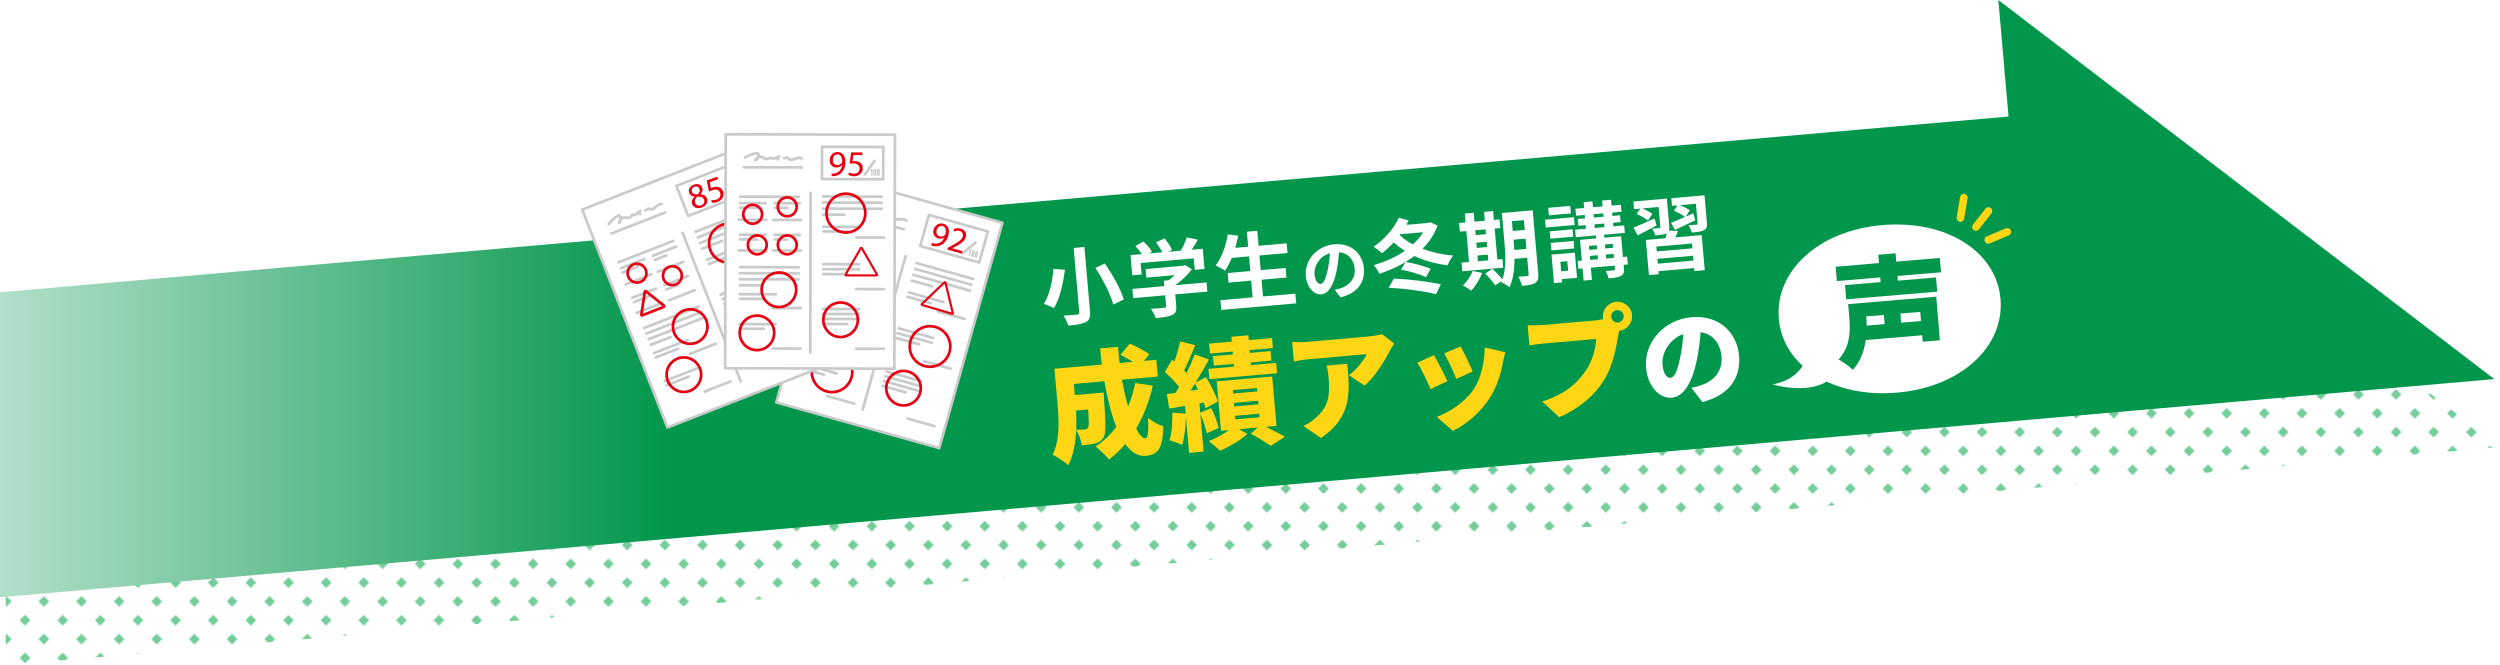 <?xml version="1.0" encoding="UTF-8"?>
<svg id="_レイヤー_2" data-name="レイヤー 2" xmlns="http://www.w3.org/2000/svg" width="1315.198" height="349.967" xmlns:xlink="http://www.w3.org/1999/xlink" viewBox="0 0 1315.198 349.967">
  <defs>
    <pattern id="_新規パターンスウォッチ_10" data-name="新規パターンスウォッチ 10" x="0" y="0" width="14" height="14" patternTransform="translate(10239.353 -7276.495) rotate(-45)" patternUnits="userSpaceOnUse" viewBox="0 0 14 14">
      <g>
        <rect width="14" height="14" fill="none"/>
        <rect x="5" y="5" width="4" height="4" fill="#18ab59"/>
      </g>
    </pattern>
    <linearGradient id="_名称未設定グラデーション_322" data-name="名称未設定グラデーション 322" x1="0" y1="157.109" x2="1312.198" y2="157.109" gradientUnits="userSpaceOnUse">
      <stop offset="0" stop-color="#b2dfc9"/>
      <stop offset=".271" stop-color="#00964b"/>
      <stop offset="1" stop-color="#00964b"/>
    </linearGradient>
    <filter id="drop-shadow-1" x="302.552" y="66.932" width="225.504" height="169.5" filterUnits="userSpaceOnUse">
      <feOffset dx="3" dy="3"/>
      <feGaussianBlur result="blur" stdDeviation="0"/>
      <feFlood flood-color="#1d37bc" flood-opacity=".2"/>
      <feComposite in2="blur" operator="in"/>
      <feComposite in="SourceGraphic"/>
    </filter>
    <filter id="drop-shadow-2" x="929.513" y="115.094" width="123.044" height="91.776" filterUnits="userSpaceOnUse">
      <feOffset dx="3" dy="3"/>
      <feGaussianBlur result="blur-2" stdDeviation="0"/>
      <feFlood flood-color="#1d37bc" flood-opacity=".2"/>
      <feComposite in2="blur-2" operator="in"/>
      <feComposite in="SourceGraphic"/>
    </filter>
  </defs>
  <g id="_レイアウト" data-name="レイアウト">
    <polygon points="1059.65 97.058 3 189.503 3 349.967 1073.583 256.303 1315.198 235.164 1054.287 35.749 1059.65 97.058" fill="url(#_新規パターンスウォッチ_10)" opacity=".6"/>
    <polygon points="1056.65 61.309 0 153.754 0 314.218 1070.583 220.554 1312.198 199.415 1051.287 0 1056.65 61.309" fill="url(#_名称未設定グラデーション_322)"/>
    <g>
      <path d="M606.471,202.881c-1.886,8.317-4.83,15.918-8.731,22.545,1.667,3.401,3.389,5.304,4.871,5.174,1.235-.108,1.707-3.261,1.355-10.822,2.222,1.921,5.556,3.746,8.046,4.461-.306,12.162-2.981,15.01-9.343,15.566-4.076.356-7.644-2.007-10.688-6.221-2.536,3.022-5.408,5.763-8.498,8.148-1.465-1.801-5.067-5.282-7.133-6.843,4.235-2.798,7.913-6.293,10.918-10.353-2.705-6.734-4.747-15.143-6.267-23.971l-16.059,1.405.514,5.867,15.132-1.324s.127,2.167.214,3.155c.917,12.615,1.105,18.324-.204,20.43-1.202,1.91-2.568,2.652-4.389,3.185-1.641.455-4.229.743-7.07.992-.345-2.521-1.568-5.837-2.998-7.953-.293,6.623-1.443,13.382-4.177,18.413-1.701-1.656-6.069-4.634-8.199-5.506,3.933-7.687,3.285-18.646,2.577-26.736l-1.621-18.528,24.951-2.183c-.372-2.83-.683-5.666-.932-8.507l9.45-.827c.188,2.847.436,5.688.808,8.518l6.979-.61c-2.044-1.315-4.531-2.715-6.549-3.721l4.965-5.849c3.296,1.392,7.857,3.731,10.197,5.58l-2.808,3.482,6.547-.573.772,8.832-18.837,1.648c.876,5.026,1.981,9.846,3.22,14.031,1.596-3.811,2.855-7.904,3.718-12.274l9.268,1.368ZM566.108,215.996c.152,3.16.202,6.579.073,10.075,1.869.023,3.479-.056,4.468-.142.803-.07,1.343-.305,1.783-.965.429-.784.454-3.338.037-9.525l-6.361.557Z" fill="#fed614"/>
      <path d="M634.802,227.909c-.49-2.758-1.846-6.871-3.312-10.104l1.729,19.764-7.658.67-1.643-18.775c-.147,5.427-.851,10.903-2.02,14.615-1.568-.858-4.905-1.998-6.693-2.526,1.293-3.723,1.609-9.352,1.531-14.51l7.02.568-.356-4.076-8.278,1.408-1.287-7.604,4.609-.652c.598-.986,1.191-2.034,1.847-3.087-1.912-2.633-4.909-5.607-7.473-7.872l3.788-6.492,1.203.952c1.252-3.47,2.4-7.429,3.057-10.598l7.952,1.98c-1.901,4.584-4.013,9.623-5.871,13.271.476.456.889.917,1.303,1.379,1.634-3.379,3.138-6.809,4.249-9.769l7.512,2.641c-2.09,3.855-4.518,8.112-6.973,12.062l5.364-2.71c2.591,4.005,5.289,9.246,6.227,12.835l-6.417,3.486c-.199-.854-.538-1.882-.944-2.967l-2.264.447.422,4.817,5.768-2.371c1.718,3.272,3.341,7.611,3.965,10.481l-6.356,2.735ZM630.237,204.908c-.529-1.073-1.054-2.086-1.634-3.03-.762,1.249-1.529,2.437-2.297,3.624l3.931-.593ZM648.469,184.955l-11.92,1.043-.459-5.25,11.92-1.043-.222-2.532,8.955-.783.222,2.532,12.229-1.07.459,5.25-12.229,1.07.13,1.482,10.87-.951.438,5.002-10.87.951.124,1.42,13.278-1.162.476,5.435-35.636,3.118-.476-5.435,13.402-1.172-.124-1.421-10.5.919-.438-5.003,10.5-.918-.13-1.482ZM666.06,224.552c3.581,1.803,7.492,3.825,9.912,5.169l-7.42,4.819c-2.385-1.658-6.86-4.441-10.519-6.423l3.704-3.187-9.882.865,4.387,2.479c-3.576,3.237-9.549,6.81-14.411,8.854-1.438-1.493-4.057-3.69-5.921-5.083,3.614-1.375,7.646-3.656,10.634-5.785l-4.2.368-2.275-26,29.214-2.556,2.275,26-5.498.481ZM648.719,207.025l12.723-1.113-.156-1.791-12.723,1.113.156,1.791ZM649.313,213.819l12.723-1.113-.162-1.853-12.723,1.113.162,1.853ZM649.908,220.613l12.723-1.113-.162-1.853-12.723,1.113.162,1.853Z" fill="#fed614"/>
      <path d="M733.488,180.752c-.66.991-1.924,2.907-2.455,3.949-2.695,5.463-7.888,13.697-13.095,18.197l-8.26-5.5c4.316-3.303,8.166-8.369,9.299-11.082l-30.51,2.669c-2.717.238-4.616.591-7.801,1.181l-.902-10.314c2.564.149,5.187.231,7.903-.007l32.054-2.805c2.038-.178,6.093-.781,7.356-1.266l6.41,4.978ZM708.777,191.378c1.271,14.514,2.747,27.827-13.821,39.047l-9.33-6.34c2.098-.93,4.291-2.18,6.712-4.383,6.401-5.788,7.486-11.173,6.605-21.239-.189-2.162-.47-3.942-1.035-6.133l10.869-.951Z" fill="#fed614"/>
      <path d="M761.423,200.525l-8.844,4.197c-1.342-3.244-5.015-11.075-6.941-13.893l8.736-4.001c2.033,3.308,5.499,10.223,7.049,13.697ZM791.891,185.289c-.655,2.484-.957,4.004-1.259,5.524-1.088,6.07-3.13,12.597-6.742,18.265-5.084,8.037-12.396,14.091-19.56,17.581l-8.545-7.343c6.4-2.241,15.007-7.724,19.565-14.656,3.628-5.483,5.796-14.137,5.681-21.843l10.859,2.473ZM774.793,195.435l-8.686,3.872c-1.135-3.013-4.365-10.073-6.336-13.386l8.639-3.681c1.473,2.609,5.203,10.374,6.383,13.195Z" fill="#fed614"/>
      <path d="M838.976,168.598c1.05-.092,2.772-.305,4.42-.697-.084-.242-.111-.551-.133-.798-.367-4.2,2.789-7.961,6.988-8.328,4.2-.368,7.961,2.788,8.328,6.988.362,4.138-2.737,7.832-6.803,8.312-.228.954-.394,1.902-.514,2.659-.975,5.935-2.686,15.544-7.369,23.173-4.905,7.959-13.057,15.083-23.619,19.554l-8.936-8.242c12.171-3.865,18.674-9.911,23.023-16.39,3.526-5.225,5.029-11.518,5.4-16.528l-27.175,2.377c-3.026.265-6.407.748-8.003,1.012l-.924-10.561c1.937.079,6.04.031,8.078-.147l27.236-2.383ZM854.194,166.146c-.156-1.791-1.769-3.143-3.56-2.987-1.791.157-3.144,1.769-2.987,3.56.157,1.791,1.77,3.144,3.561,2.987,1.791-.157,3.144-1.769,2.986-3.56Z" fill="#fed614"/>
      <path d="M889.832,204.033c2.318-.484,3.796-.951,5.323-1.478,6.877-2.344,11.134-7.663,10.5-14.916-.625-7.141-4.528-11.914-11.02-12.864-.335,4.526-.914,9.468-1.976,14.676-2.325,11.333-6.642,19.188-13.168,19.758-6.807.596-12.699-6.365-13.523-15.793-1.147-13.109,9.199-25.258,23.983-26.551,14.059-1.23,23.834,7.696,24.933,20.248,1.015,11.604-5.101,20.739-19.283,24.397l-5.77-7.478ZM885.558,175.738c-8.006,2.949-11.429,10.725-10.965,16.024.419,4.798,2.312,7.162,4.209,6.996,2.231-.195,3.611-3.689,5.004-10.275.9-3.845,1.463-8.335,1.752-12.745Z" fill="#fff"/>
    </g>
    <g>
      <path d="M560.26,141.929c-.919,6.663-2.573,15.024-5.79,20.164-1.392-.761-3.91-1.778-5.323-2.273,3.12-4.734,4.641-12.598,5.062-18.378l6.051.487ZM570.476,129.948l2.957,33.799c.28,3.2-.339,4.712-2.195,5.714-1.986,1.013-4.952,1.45-9.205,1.822-.441-1.507-1.62-3.878-2.536-5.256,2.861-.117,6.105-.401,7.066-.529.964-.084,1.288-.422,1.215-1.255l-2.957-33.8,5.655-.495ZM581.216,138.594c4.095,5.915,8.385,13.535,9.96,18.919l-5.504,2.734c-1.341-5.229-5.394-13.178-9.417-19.275l4.961-2.378Z" fill="#fff"/>
      <path d="M600.58,144.409l-4.91.43-.932-10.653,5.962-.522c-.916-1.377-2.249-2.983-3.42-4.25l4.255-2.36c1.684,1.575,3.641,3.745,4.491,5.394l-1.513.883,6.883-.602c-.764-1.656-2.043-3.665-3.241-5.238l4.458-2.068c1.567,1.762,3.248,4.31,3.972,6.013l-2.032,1.017,6.62-.579c1.266-2.187,2.534-4.86,3.187-6.993l5.805,1.215c-1.033,1.813-2.155,3.634-3.249,5.276l5.83-.51.933,10.653-5.129.449-.529-6.05-27.969,2.447.529,6.05ZM635.159,153.399l-16.877,1.477.51,5.831c.237,2.718-.214,4.127-2.297,5.061-1.995.926-4.705,1.251-8.431,1.577-.481-1.46-1.682-3.564-2.594-4.897,2.817-.114,6.062-.398,6.935-.519.92-.08,1.125-.275,1.071-.889l-.499-5.699-16.834,1.473-.422-4.822,16.834-1.473-.249-2.85,2.498-.218c1.079-.801,2.188-1.738,3.165-2.707l-14.861,1.3-.395-4.515,19.683-1.722,1.117-.363,3.51,2.255c-2.22,2.889-5.398,5.95-8.769,8.321l16.482-1.442.422,4.822Z" fill="#fff"/>
      <path d="M681.454,154.473l.448,5.129-39.412,3.448-.448-5.129,16.922-1.48-.771-8.812-11.881,1.04-.44-5.042,11.881-1.04-.676-7.715-9.075.794c-1.06,2.522-2.222,4.877-3.52,6.713-1.126-.741-3.587-2.116-4.963-2.702,3.097-3.982,5.417-10.281,6.386-16.373l5.496.711c-.43,2.158-.951,4.28-1.52,6.362l6.751-.591-.69-7.891,5.479-.479.69,7.892,14.773-1.293.444,5.085-14.773,1.293.676,7.716,13.108-1.147.44,5.042-13.108,1.146.771,8.812,17.011-1.488Z" fill="#fff"/>
      <path d="M702.178,152.476c1.347-.298,2.335-.565,3.25-.862,4.46-1.474,7.688-5.045,7.236-10.208-.431-4.913-3.403-8.338-8.245-8.746-.238,3.057-.56,6.409-1.271,9.831-1.487,7.357-4.188,12.002-8.062,12.341-3.909.342-7.623-3.706-8.147-9.694-.715-8.176,5.806-15.829,15.021-16.634,8.786-.769,14.88,4.876,15.558,12.622.653,7.458-3.473,13.167-12.318,15.314l-3.021-3.963ZM698.477,141.96c.595-2.69.974-5.795,1.146-8.772-5.773,1.733-8.442,7.17-8.1,11.079.313,3.586,1.901,5.217,3.229,5.101,1.47-.128,2.71-2.477,3.725-7.407Z" fill="#fff"/>
      <path d="M756.274,118.683c-1.71,4.7-4.449,8.738-7.902,12.177,4.846,1.873,10.343,3.115,16.127,3.581-1.079,1.287-2.331,3.65-2.953,5.118-6.34-.771-12.229-2.42-17.479-4.877-5.341,4.09-11.745,7.124-18.399,9.341-.652-1.4-1.936-3.453-3.048-4.548,5.906-1.666,11.648-4.2,16.437-7.534-2.103-1.318-4.09-2.823-5.866-4.434-1.975,2.161-4.018,4.062-6.086,5.657-1.049-.88-3.322-2.625-4.539-3.402,5.475-3.571,10.582-9.319,13.295-15.167l5.243,1.352c-.374.784-.791,1.571-1.211,2.315l11.661-1.02.896-.344,3.824,1.786ZM733.271,146.582c8.194.255,18.118,1.595,24.73,2.96l-2.547,5.214c-6.146-1.582-16.56-2.968-24.857-3.391l2.674-4.784ZM736.344,123.651c1.93,1.864,4.282,3.513,6.967,4.913,2.127-1.953,3.931-4.055,5.317-6.384l-11.969,1.047-.315.425ZM739.482,137.822c4.477.668,9.866,2.185,13.169,3.574l-2.485,4.414c-3.179-1.489-8.719-3.213-13.16-3.973l2.477-4.016Z" fill="#fff"/>
      <path d="M790.807,140.841l-21.525,1.884-.398-4.56,3.946-.345-1.423-16.264-3.42.299-.399-4.559,3.42-.299-.406-4.647,4.689-.41.406,4.647,5.437-.476-.406-4.647,4.778-.418.406,4.647,2.981-.261.399,4.56-2.981.261,1.423,16.264,2.675-.234.398,4.559ZM779.737,143.577c-1.254,3.334-3.541,6.98-5.721,9.335-1.046-.836-3.192-2.15-4.437-2.748,2.13-1.909,4.167-4.871,5.165-7.608l4.992,1.021ZM776.096,121.145l.222,2.542,5.438-.476-.223-2.542-5.437.476ZM776.908,130.439l5.437-.476-.241-2.762-5.437.476.241,2.762ZM777.519,137.409l5.437-.476-.261-2.98-5.437.476.261,2.98ZM809.227,143.868c.226,2.586-.137,3.987-1.598,4.955-1.463.967-3.687,1.294-6.934,1.534-.294-1.343-1.152-3.566-1.925-4.823,1.896-.034,3.997-.261,4.611-.315.657-.058.857-.296.796-.998l-.756-8.636-6.663.583c-.029,5.215-.646,10.791-2.668,14.943-.913-.848-3.2-2.238-4.378-2.576.107-.275.266-.51.373-.784l-3.458,2.379c-1.026-1.633-3.385-4.342-5.27-6.209l3.757-2.493c1.731,1.615,4.003,3.846,5.256,5.548,2.063-5.703,1.635-13.13,1.136-18.83l-1.407-16.089,16.22-1.419,2.907,33.23ZM795.38,116.366l.448,5.129,6.312-.552-.448-5.13-6.312.553ZM803.016,130.938l-.472-5.392-6.312.553.142,1.622c.1,1.14.211,2.412.286,3.774l6.356-.556Z" fill="#fff"/>
      <path d="M828.371,118.383l-15.168,1.327-.36-4.121,15.168-1.327.36,4.121ZM826.424,112.28l-11.618,1.017-.345-3.945,11.618-1.017.345,3.945ZM827.629,124.544l-12.012,1.051-.342-3.901,12.012-1.051.342,3.902ZM815.809,127.787l12.012-1.051.346,3.946-12.012,1.051-.346-3.945ZM829.651,146.145l-7.979.698.149,1.71-4.296.376-1.308-14.949,12.274-1.074,1.158,13.24ZM820.875,137.725l.438,4.997,3.639-.318-.438-4.997-3.639.318ZM856.338,139.128l-2.192.191.157,1.797c.191,2.192-.155,3.283-1.588,4.07-1.389.785-3.533,1.016-6.471,1.273-.239-1.216-.91-2.836-1.536-3.93,1.717-.062,3.646-.23,4.173-.276.566-.094.729-.241.684-.767l-.153-1.754-12.494,1.093.56,6.4-4.384.384-.56-6.4-2.191.192-.36-4.121,2.191-.192-.955-10.916,8.505-.744-.139-1.578-10.609.928-.345-3.945,5.699-.499-.165-1.885-3.771.33-.314-3.595,3.771-.33-.153-1.753-4.56.399-.322-3.682,4.56-.399-.269-3.069,4.646-.406.269,3.069,5.086-.445-.269-3.069,4.689-.411.269,3.069,4.91-.43.322,3.682-4.91.43.153,1.753,3.99-.349.314,3.595-3.99.349.165,1.885,5.7-.499.345,3.945-10.916.955.139,1.578,8.812-.771.955,10.916,2.192-.191.36,4.121ZM835.916,129.385l.18,2.061,4.121-.36-.18-2.061-4.121.36ZM836.557,136.706l4.121-.36-.181-2.061-4.121.36.181,2.061ZM838.496,114.449l5.086-.445-.153-1.753-5.086.445.153,1.754ZM838.976,119.929l5.086-.445-.165-1.885-5.086.445.165,1.885ZM844.333,128.648l.18,2.061,4.077-.357-.18-2.06-4.077.356ZM849.051,135.613l-.181-2.061-4.077.357.181,2.061,4.077-.357Z" fill="#fff"/>
      <path d="M882.753,121.532c-.427,1.186-.943,2.335-1.43,3.35l13.896-1.216,1.615,18.456-5.436.476-.138-1.578-18.764,1.642.138,1.578-5.173.453-1.614-18.456,10.301-.901c.279-.864.504-1.811.699-2.624l-.127.056c-1.31.688-3.238.857-5.913,1.092-.274-1.125-1.023-2.605-1.638-3.567,1.495-.087,3.205-.236,3.687-.279.482-.042.642-.233.604-.671l-.913-10.434-8.46.74c1.882.808,4.014,1.946,5.153,2.862l-2.294,3.559c-1.248-1.128-3.853-2.623-5.917-3.503l1.962-2.822-3.332.292-.353-4.033,17.579-1.538,1.27,14.511c.084.965.062,1.717-.151,2.31l4.748.248ZM871.496,118.585c-3.372,1.842-6.966,3.702-9.967,5.246l-2.17-4.095c2.773-1.126,6.939-2.992,11.021-4.807l1.115,3.657ZM890.13,128.087l-18.764,1.642.223,2.543,18.764-1.642-.223-2.543ZM890.916,137.074l-.223-2.543-18.764,1.642.223,2.543,18.764-1.642ZM897.959,117.109c.184,2.104-.161,3.195-1.594,3.982-1.391.785-3.49,1.012-6.345,1.218-.326-1.208-1.082-2.776-1.747-3.823,1.674-.058,3.604-.227,4.128-.272.566-.094.73-.241.688-.723l-.901-10.302-8.374.733c1.878.764,4.006,1.858,5.139,2.687l-2.09,3.363c1.271-.597,2.593-1.155,3.91-1.756l1.115,3.657c-3.645,1.777-7.547,3.62-10.688,5.087l-2.095-3.748c1.963-.79,4.563-1.857,7.328-3.071-1.334-1.12-3.883-2.487-5.812-3.334l1.833-2.767-2.85.25-.353-4.033,17.447-1.526,1.258,14.379Z" fill="#fff"/>
    </g>
    <g filter="url(#drop-shadow-1)">
      <rect x="403.334" y="117.005" width="123.079" height="89.022" transform="translate(183.898 565.556) rotate(-74.344)" fill="#fff"/>
      <g>
        <path d="M491.127,233.432c-.065,0-.13-.009-.193-.027l-85.72-24.024c-.38-.107-.602-.501-.495-.881l33.214-118.513c.051-.183.173-.337.338-.43.165-.093.361-.116.543-.065l85.719,24.024c.38.107.602.501.496.881l-33.214,118.513c-.051.183-.173.337-.338.43-.108.061-.229.092-.35.092M406.288,208.198l84.343,23.638,32.828-117.136-84.343-23.638-32.828,117.136Z" fill="#c9caca"/>
        <path d="M488.615,221.89c-.064,0-.129-.009-.193-.027l-14.064-3.941c-.38-.107-.602-.501-.495-.881.107-.38.501-.602.881-.496l14.064,3.941c.38.107.602.501.495.881-.088.316-.376.522-.688.522" fill="#c9caca"/>
        <path d="M480.209,203.312c-.064,0-.129-.009-.193-.027l-18.211-5.104c-.38-.107-.602-.501-.495-.881.107-.38.501-.602.881-.495l18.211,5.104c.38.107.602.501.495.881-.088.316-.376.522-.688.522" fill="#c9caca"/>
        <path d="M480.917,200.788c-.064,0-.129-.009-.193-.027l-18.211-5.104c-.38-.107-.602-.501-.495-.881.107-.38.501-.602.881-.496l18.211,5.104c.38.107.602.501.495.881-.088.316-.376.522-.688.522" fill="#c9caca"/>
        <path d="M481.624,198.264c-.064,0-.129-.009-.193-.027l-18.211-5.104c-.38-.107-.602-.501-.496-.881.107-.38.501-.602.881-.495l18.21,5.104c.38.107.602.501.496.881-.088.316-.376.522-.688.522" fill="#c9caca"/>
        <path d="M473.446,204.139c-.064,0-.129-.009-.193-.027l-12.154-3.406c-.38-.107-.602-.501-.495-.881.107-.38.501-.602.881-.495l12.154,3.406c.38.107.602.501.495.881-.088.316-.376.522-.688.522" fill="#c9caca"/>
        <path d="M472.324,211.021c-5.402,0-9.796-4.395-9.796-9.796s4.395-9.796,9.796-9.796,9.796,4.395,9.796,9.796-4.395,9.796-9.796,9.796M472.324,192.858c-4.613,0-8.366,3.753-8.366,8.366s3.753,8.366,8.366,8.366,8.366-3.753,8.366-8.366-3.753-8.366-8.366-8.366" fill="#e60012"/>
        <path d="M504.412,165.525c-.064,0-.129-.009-.193-.027l-14.064-3.941c-.38-.107-.602-.501-.495-.881.107-.38.501-.602.881-.496l14.064,3.941c.38.107.602.501.496.881-.089.316-.376.522-.688.522" fill="#c9caca"/>
        <path d="M497.09,191.652c-.064,0-.129-.009-.193-.027l-14.064-3.942c-.38-.107-.602-.501-.496-.881.107-.38.501-.602.881-.496l14.064,3.942c.38.107.602.501.496.881-.088.316-.376.522-.688.522" fill="#c9caca"/>
        <path d="M508.951,144.472c-.064,0-.129-.009-.193-.027l-29.75-8.338c-.38-.107-.602-.501-.496-.881.107-.38.501-.602.881-.495l29.75,8.338c.38.107.602.501.496.881-.089.316-.376.522-.688.522" fill="#c9caca"/>
        <path d="M508.092,147.537c-.064,0-.129-.009-.193-.027l-29.75-8.338c-.38-.107-.602-.501-.495-.881.107-.38.501-.602.881-.495l29.75,8.338c.38.107.602.501.496.881-.089.316-.376.522-.688.522" fill="#c9caca"/>
        <path d="M507.233,150.602c-.064,0-.129-.009-.193-.027l-29.75-8.338c-.38-.107-.602-.501-.496-.881.107-.38.501-.602.881-.495l29.75,8.338c.38.107.602.501.496.881-.089.316-.376.522-.688.522" fill="#c9caca"/>
        <path d="M487.442,148.362c-.064,0-.129-.009-.193-.027l-10.818-3.032c-.38-.107-.602-.501-.495-.881.107-.38.501-.602.881-.496l10.818,3.032c.38.107.602.501.496.881-.088.316-.376.522-.688.522" fill="#c9caca"/>
        <path d="M493.297,156.614c-.064,0-.129-.009-.193-.027l-18.211-5.104c-.38-.107-.602-.501-.496-.881.107-.38.501-.602.881-.495l18.211,5.104c.38.107.602.501.495.881-.088.316-.376.522-.688.522" fill="#c9caca"/>
        <path d="M486.584,157.261c-.064,0-.129-.009-.193-.027l-12.154-3.406c-.38-.107-.602-.501-.496-.881.107-.38.501-.602.881-.495l12.154,3.406c.38.107.602.501.495.881-.088.316-.376.522-.688.522" fill="#c9caca"/>
        <path d="M487.284,178.07c-.064,0-.129-.009-.193-.027l-18.211-5.104c-.38-.107-.602-.501-.495-.881.107-.38.501-.602.881-.495l18.211,5.104c.38.107.602.501.496.881-.088.316-.376.522-.688.522" fill="#c9caca"/>
        <path d="M487.991,175.546c-.064,0-.129-.009-.193-.027l-18.211-5.104c-.38-.107-.602-.501-.495-.881.106-.38.501-.602.881-.496l18.211,5.104c.38.107.602.501.495.881-.088.316-.376.522-.688.522" fill="#c9caca"/>
        <path d="M512.131,135.834c-.065,0-.13-.009-.193-.027l-31.012-8.691c-.38-.107-.602-.501-.496-.881l4.582-16.347c.051-.183.173-.337.338-.43.165-.093.361-.116.543-.065l31.012,8.691c.183.051.337.173.43.338.093.165.116.361.065.543l-4.581,16.347c-.051.183-.173.337-.338.43-.108.061-.229.092-.35.092M482,125.932l29.635,8.306,4.196-14.97-29.635-8.306-4.196,14.97Z" fill="#c9caca"/>
        <path d="M508.024,128.322l-.415-.116c-.027-.008-.055-.005-.081.006l-.512.229c-.032.014-.057.042-.066.077l-.14.498c-.012.045.002.092.037.122.035.03.084.037.126.018l.28-.126-.712,2.54c-.008.03-.005.063.011.091.015.027.041.048.072.056l.415.116c.011.003.022.004.032.004.052,0,.1-.034.115-.087l.92-3.283c.018-.063-.019-.129-.083-.147" fill="#c9caca"/>
        <path d="M509.847,129.323c-.011-.11-.041-.211-.087-.302-.047-.092-.111-.171-.189-.234-.078-.063-.167-.109-.263-.136-.097-.027-.196-.034-.296-.021-.1.014-.195.048-.283.102-.087.053-.164.125-.231.213-.067.088-.119.196-.153.321l-.54,1.927c-.035.125-.047.244-.036.354.011.11.041.212.087.302.047.092.111.171.189.234.078.063.167.109.263.136.065.018.131.027.197.027.033,0,.066-.002.099-.007.1-.014.195-.048.283-.102.087-.053.164-.125.231-.213.067-.088.118-.196.153-.321l.54-1.928c.035-.125.047-.244.036-.354M509.166,129.497l-.54,1.928c-.015.053-.039.074-.056.086-.021.014-.041.017-.067.01-.026-.007-.041-.02-.052-.043-.009-.018-.018-.049-.003-.102l.54-1.928c.015-.053.039-.074.056-.086.021-.014.041-.017.067-.01.026.007.041.02.052.043.008.019.018.049.003.102" fill="#c9caca"/>
        <path d="M511.656,129.83c-.011-.11-.041-.211-.087-.302-.047-.092-.111-.171-.189-.234-.078-.063-.167-.109-.263-.136-.097-.027-.196-.034-.296-.021-.1.014-.195.048-.283.102-.087.053-.164.125-.231.213-.067.088-.118.196-.153.321l-.54,1.928c-.035.125-.047.244-.036.354.011.11.041.211.087.302.047.092.111.171.189.234.078.063.167.109.263.136.065.018.131.027.197.027.033,0,.066-.002.099-.007.1-.014.195-.048.283-.102.087-.053.164-.125.231-.213.067-.088.118-.196.153-.321l.54-1.928c.035-.125.047-.243.036-.354M510.976,130.004l-.54,1.928c-.015.053-.039.074-.056.086-.021.014-.041.017-.067.01-.026-.007-.041-.02-.052-.043-.009-.018-.018-.049-.003-.102h0s.54-1.928.54-1.928c.015-.053.039-.074.056-.086.014-.009.027-.014.042-.014.008,0,.016.001.025.004.026.007.041.02.052.043.008.018.018.049.003.102" fill="#c9caca"/>
        <path d="M503.525,130.894c-.204,0-.407-.087-.549-.256-.253-.303-.213-.754.09-1.007l6.706-5.607c.303-.253.754-.213,1.007.09.253.303.213.754-.09,1.007l-6.706,5.607c-.134.112-.296.166-.458.166" fill="#c9caca"/>
        <path d="M497.99,162.671c-.082,0-.164-.011-.244-.035l-15.845-4.644c-.298-.087-.528-.329-.601-.63-.073-.301.021-.621.245-.836l11.945-11.4c.224-.214.548-.293.846-.206.298.087.528.329.601.63l3.901,16.044c.073.301-.021.621-.245.835-.164.156-.381.241-.602.241M482.699,157.022l14.9,4.367-3.668-15.088-11.232,10.721Z" fill="#e60012"/>
        <g>
          <path d="M487.258,124.82c.337.134.75.21,1.314.308.969.133,1.954-.006,2.81-.457.986-.494,1.845-1.378,2.458-2.726l-.055-.015c-.884.621-1.968.831-3.157.498-2.141-.598-3.063-2.592-2.495-4.623.629-2.25,2.81-3.771,5.243-3.091s3.381,3.076,2.532,6.113c-.731,2.617-2.121,4.2-3.609,5.007-1.165.641-2.581.837-3.903.625-.611-.072-1.128-.197-1.508-.323l.368-1.317ZM489.756,118.141c-.414,1.482.191,2.776,1.581,3.165,1.08.302,2.069.006,2.689-.59.133-.121.238-.289.31-.544.568-2.031.252-3.796-1.431-4.266-1.372-.384-2.679.553-3.15,2.236Z" fill="#e60012"/>
          <path d="M495.395,128.318l.276-.988,1.605-.873c3.845-2.042,5.647-3.195,6.166-4.983.338-1.208.064-2.487-1.711-2.983-1.079-.302-2.129-.003-2.806.301l-.195-1.277c1.018-.465,2.332-.65,3.704-.267,2.562.716,3.15,2.774,2.675,4.476-.614,2.196-2.702,3.525-5.883,5.24l-1.196.612-.01.037,5.342,1.493-.374,1.335-7.593-2.122Z" fill="#e60012"/>
        </g>
        <path d="M472.568,118.402c-.064,0-.129-.009-.193-.027l-29.329-8.22c-.38-.107-.602-.501-.496-.881.107-.38.501-.602.881-.496l29.329,8.22c.38.107.602.501.495.881-.088.316-.376.522-.688.522" fill="#c9caca"/>
        <path d="M461.529,111.081c-.376,0-.691-.294-.713-.674-.011-.184.007-.367.049-.542-.187.033-.378.063-.573.083-.884.09-1.918-.157-2.475-.858-.673.169-1.47.286-2.246.015-.684-.239-1.189-.726-1.634-1.155-.393-.379-.765-.737-1.177-.849-.189-.051-.41-.073-.716.011-.528.541-1.209.933-1.958,1.09-.327.068-.658-.098-.797-.402-.139-.304-.049-.664.217-.866.407-.31,1.006-.767,1.711-1.049.204-.265.354-.569.43-.892.015-.062.021-.112.023-.15-.028-.004-.061-.009-.101-.014-2.08-.247-4.237-.05-6.238.568-.377.117-.778-.095-.894-.472-.117-.377.095-.778.472-.894,2.191-.677,4.552-.892,6.829-.622.212.025.608.072.93.358.393.349.525.901.371,1.554-.028.12-.063.239-.103.355.066.013.133.028.199.046.766.208,1.312.735,1.794,1.199.373.36.725.699,1.114.835.53.186,1.19.023,1.934-.192.183-.053.38-.03.547.062.167.093.289.249.34.432.1.359.744.522,1.283.468.226-.023.461-.066.709-.112.596-.11,1.272-.235,1.969-.076.341.078.576.392.554.741-.022.349-.293.632-.641.667-.26.026-.51.319-.495.58.022.394-.279.732-.673.755-.014,0-.028.001-.041.001" fill="#c9caca"/>
        <path d="M473.836,113.878c-.221,0-.439-.102-.579-.294-.431-.592-1.478-.592-2.064-.539-.073.007-.148.013-.223.02-1.45.135-3.436.318-4.338-1.224-.049-.084-.089-.165-.125-.236-.038-.076-.09-.181-.119-.21-.062-.062-.366-.055-.568-.051-.37.008-.83.018-1.266-.194-.355-.173-.503-.601-.33-.956.173-.355.601-.503.956-.33.125.061.371.055.609.05.469-.01,1.112-.024,1.605.464.197.195.306.413.393.588.028.056.055.11.079.152.41.701,1.539.655,2.972.522.077-.007.152-.014.227-.021,1.554-.14,2.712.248,3.348,1.122.232.319.162.766-.157.999-.127.092-.274.137-.42.137" fill="#c9caca"/>
        <path d="M450.785,213.308c-.064,0-.129-.009-.193-.027-.38-.107-.602-.501-.495-.881l22.649-80.816c.107-.38.501-.602.881-.495.38.107.602.501.495.881l-22.649,80.816c-.088.316-.376.522-.688.522" fill="#c9caca"/>
        <path d="M447.216,140.005c-.064,0-.129-.009-.193-.027l-14.064-3.941c-.38-.107-.602-.501-.495-.881.107-.38.501-.602.881-.496l14.064,3.941c.38.107.602.501.496.881-.088.316-.376.522-.688.522" fill="#c9caca"/>
        <path d="M464.705,144.906c-.064,0-.129-.009-.193-.027l-14.064-3.941c-.38-.107-.602-.501-.496-.881.107-.38.501-.602.881-.496l14.064,3.941c.38.107.602.501.496.881-.088.316-.376.522-.688.522" fill="#c9caca"/>
        <path d="M442.87,155.511c-.064,0-.129-.009-.193-.027l-14.064-3.941c-.38-.107-.602-.501-.495-.881.107-.38.501-.602.881-.496l14.064,3.941c.38.107.602.501.495.881-.088.316-.376.522-.688.522" fill="#c9caca"/>
        <path d="M460.359,160.412c-.064,0-.129-.009-.193-.027l-14.064-3.941c-.38-.107-.602-.501-.495-.881.107-.38.501-.602.881-.496l14.064,3.941c.38.107.602.501.495.881-.088.316-.376.522-.688.522" fill="#c9caca"/>
        <path d="M452.188,189.569c-.064,0-.129-.009-.193-.027l-14.064-3.941c-.38-.107-.602-.501-.496-.881.107-.38.501-.602.881-.496l14.064,3.941c.38.107.602.501.495.881-.088.316-.376.522-.688.522" fill="#c9caca"/>
        <path d="M446.442,210.07c-.064,0-.129-.009-.193-.027l-14.064-3.941c-.38-.107-.602-.501-.495-.881.107-.38.501-.602.881-.496l14.064,3.941c.38.107.602.501.496.881-.088.316-.376.522-.688.522" fill="#c9caca"/>
        <path d="M449.032,131.374c-.064,0-.129-.009-.193-.027l-12.801-3.588c-.38-.107-.602-.501-.496-.881.107-.38.501-.602.881-.496l12.801,3.588c.38.107.602.501.496.881-.088.316-.376.522-.688.522" fill="#c9caca"/>
        <path d="M466.89,132.879c-.064,0-.129-.009-.193-.027l-29.75-8.338c-.38-.107-.602-.501-.496-.881.107-.38.501-.602.881-.495l29.75,8.338c.38.107.602.501.496.881-.088.316-.376.522-.688.522" fill="#c9caca"/>
        <path d="M456.885,168.578c-.064,0-.129-.009-.193-.027l-29.75-8.338c-.38-.107-.602-.501-.496-.881.107-.38.501-.602.881-.495l29.75,8.338c.38.107.602.501.495.881-.088.316-.376.522-.688.522" fill="#c9caca"/>
        <path d="M456.026,171.643c-.064,0-.129-.009-.193-.027l-29.75-8.338c-.38-.107-.602-.501-.496-.881.107-.38.501-.602.881-.495l29.75,8.338c.38.107.602.501.495.881-.088.316-.376.522-.688.522" fill="#c9caca"/>
        <path d="M455.167,174.709c-.064,0-.129-.009-.193-.027l-29.75-8.338c-.38-.107-.602-.501-.496-.881.107-.38.501-.602.881-.495l29.75,8.338c.38.107.602.501.496.881-.088.316-.376.522-.688.522" fill="#c9caca"/>
        <path d="M435.376,172.468c-.064,0-.129-.009-.193-.027l-10.818-3.032c-.38-.107-.602-.501-.495-.881.107-.38.501-.602.881-.496l10.818,3.032c.38.107.602.501.495.881-.088.316-.376.522-.688.522" fill="#c9caca"/>
        <path d="M466.522,136.276c-.064,0-.129-.009-.193-.027l-12.801-3.588c-.38-.107-.602-.501-.496-.881.107-.38.501-.602.881-.496l12.801,3.588c.38.107.602.501.496.881-.088.316-.376.522-.688.522" fill="#c9caca"/>
        <path d="M444.118,132.525c-.064,0-.129-.009-.193-.027l-8.544-2.394c-.38-.107-.602-.501-.495-.881.107-.38.501-.602.881-.496l8.544,2.395c.38.107.602.501.495.881-.088.316-.376.522-.688.522" fill="#c9caca"/>
        <path d="M459.479,136.83c-.064,0-.129-.009-.193-.027l-6.415-1.798c-.38-.107-.602-.501-.495-.881.107-.38.501-.602.881-.496l6.415,1.798c.38.107.602.501.496.881-.088.316-.376.522-.688.522" fill="#c9caca"/>
        <path d="M444.535,147.421c-.064,0-.129-.009-.193-.027l-12.801-3.588c-.38-.107-.602-.501-.496-.881.107-.38.501-.602.881-.496l12.801,3.588c.38.107.602.501.496.881-.088.316-.376.522-.688.522" fill="#c9caca"/>
        <path d="M462.024,152.322c-.064,0-.129-.009-.193-.027l-12.801-3.588c-.38-.107-.602-.501-.496-.881.107-.38.501-.602.881-.496l12.801,3.588c.38.107.602.501.496.881-.088.316-.376.522-.688.522" fill="#c9caca"/>
        <path d="M439.621,148.572c-.064,0-.129-.009-.193-.027l-8.544-2.395c-.38-.107-.602-.501-.495-.881.107-.38.501-.602.881-.495l8.544,2.395c.38.107.602.501.496.881-.088.316-.376.522-.688.522" fill="#c9caca"/>
        <path d="M441.505,179.047c-.064,0-.129-.009-.193-.027l-18.211-5.104c-.38-.107-.602-.501-.495-.881.107-.38.501-.602.881-.495l18.211,5.104c.38.107.602.501.495.881-.088.316-.376.522-.688.522" fill="#c9caca"/>
        <path d="M434.792,179.694c-.064,0-.129-.009-.193-.027l-12.154-3.406c-.38-.107-.602-.501-.495-.881.107-.38.501-.602.881-.495l12.154,3.406c.38.107.602.501.495.881-.088.316-.376.522-.688.522" fill="#c9caca"/>
        <path d="M480.52,178.897c-.064,0-.129-.009-.193-.027l-12.154-3.406c-.38-.107-.602-.501-.496-.881.107-.38.501-.602.881-.495l12.154,3.406c.38.107.602.501.496.881-.088.316-.376.522-.688.522" fill="#c9caca"/>
        <path d="M437.261,194.193c-.064,0-.129-.009-.193-.027l-18.211-5.104c-.38-.107-.602-.501-.495-.881.107-.38.501-.602.881-.496l18.21,5.104c.38.107.602.501.496.881-.088.316-.376.522-.688.522" fill="#c9caca"/>
        <path d="M430.548,194.839c-.064,0-.129-.009-.193-.027l-12.154-3.406c-.38-.107-.602-.501-.496-.881.107-.38.501-.602.881-.495l12.154,3.406c.38.107.602.501.496.881-.088.316-.376.522-.688.522" fill="#c9caca"/>
        <path d="M454.981,152.877c-.064,0-.129-.009-.193-.027l-6.415-1.798c-.38-.107-.602-.501-.495-.881.107-.38.501-.602.881-.496l6.415,1.798c.38.107.602.501.496.881-.088.316-.376.522-.688.522" fill="#c9caca"/>
        <path d="M434.695,203.996c-3.041,0-5.899-1.184-8.049-3.334-2.15-2.15-3.334-5.009-3.334-8.049s1.184-5.899,3.334-8.049c2.15-2.15,5.009-3.334,8.049-3.334s5.899,1.184,8.049,3.334c2.15,2.15,3.334,5.009,3.334,8.049s-1.184,5.899-3.334,8.049c-2.15,2.15-5.009,3.334-8.049,3.334M434.695,182.66c-5.488,0-9.953,4.465-9.953,9.953s4.465,9.953,9.953,9.953,9.953-4.465,9.953-9.953-4.465-9.953-9.953-9.953" fill="#e60012"/>
        <path d="M455.153,160.542c-3.45,0-6.256-2.807-6.256-6.256s2.807-6.256,6.256-6.256,6.256,2.807,6.256,6.256-2.807,6.256-6.256,6.256M455.153,149.459c-2.661,0-4.826,2.165-4.826,4.827s2.165,4.827,4.826,4.827,4.827-2.165,4.827-4.827-2.165-4.827-4.827-4.827" fill="#e60012"/>
        <path d="M442.009,140.135c-3.45,0-6.256-2.807-6.256-6.256s2.807-6.256,6.256-6.256,6.256,2.807,6.256,6.256-2.807,6.256-6.256,6.256M442.009,129.052c-2.661,0-4.827,2.165-4.827,4.827s2.165,4.827,4.827,4.827,4.827-2.165,4.827-4.827-2.165-4.827-4.827-4.827" fill="#e60012"/>
        <path d="M436.692,155.258c-3.45,0-6.256-2.807-6.256-6.256s2.807-6.256,6.256-6.256,6.256,2.807,6.256,6.256-2.807,6.256-6.256,6.256M436.692,144.175c-2.661,0-4.827,2.165-4.827,4.826s2.165,4.827,4.827,4.827,4.827-2.165,4.827-4.827-2.165-4.826-4.827-4.826" fill="#e60012"/>
        <path d="M462.454,146.327c-.101,0-.203-.014-.302-.043l-10.922-3.201c-.368-.108-.654-.407-.744-.78-.091-.373.025-.77.303-1.035l8.234-7.858c.278-.265.679-.363,1.048-.255.368.108.654.407.744.78l2.689,11.06c.091.373-.025.769-.303,1.035-.203.194-.472.298-.746.298M452.217,141.882l9.753,2.859-2.401-9.875-7.352,7.017ZM460.01,134.444s0,0,0,0" fill="#e60012"/>
        <path d="M448.881,185.543c-.101,0-.203-.014-.302-.043l-19.621-5.751c-.368-.108-.654-.407-.744-.78-.091-.373.026-.769.303-1.035l14.791-14.117c.278-.265.679-.363,1.048-.255.368.108.654.407.744.78l4.83,19.867c.091.373-.026.77-.303,1.035-.203.194-.472.298-.746.298M429.945,178.548l18.451,5.408-4.542-18.683-13.909,13.275ZM444.295,164.852h-.001s0,0,.001,0" fill="#e60012"/>
        <rect x="322.637" y="86.802" width="89.022" height="123.079" transform="translate(-28.812 144.043) rotate(-21.379)" fill="#fff"/>
        <path d="M348.133,222.587c-.098,0-.195-.02-.287-.06-.174-.076-.31-.218-.379-.394l-44.866-114.611c-.069-.177-.065-.373.011-.547.076-.174.218-.31.394-.379l82.897-32.451c.368-.144.782.037.926.405l44.866,114.611c.144.368-.037.782-.405.926l-82.897,32.451c-.084.033-.172.049-.261.049M304.193,107.667l44.345,113.279,81.565-31.93-44.345-113.279-81.565,31.93Z" fill="#c9caca"/>
        <path d="M318.569,120.592c-.286,0-.556-.172-.666-.455-.144-.368.037-.782.405-.926l28.363-11.103c.368-.144.782.037.926.405.144.368-.037.782-.405.926l-28.363,11.103c-.086.034-.174.049-.26.049" fill="#c9caca"/>
        <path d="M317.206,115.664c-.145,0-.291-.044-.418-.135-.32-.231-.393-.678-.162-.998,1.341-1.86,3.096-3.454,5.077-4.61.185-.108.529-.309.958-.274.524.042.961.403,1.232,1.017.05.113.094.228.132.345.06-.03.123-.058.187-.083.737-.295,1.49-.204,2.155-.123.514.062,1,.121,1.393-.004.535-.171.963-.698,1.428-1.318.114-.153.285-.253.474-.279.189-.026.381.024.532.14.297.227.909-.031,1.306-.399.167-.155.328-.331.499-.517.41-.447.874-.954,1.526-1.246.319-.143.696-.034.889.258.193.292.147.681-.11.919-.192.178-.215.562-.046.761.255.301.218.752-.083,1.008-.301.255-.752.218-1.008-.083-.119-.141-.215-.297-.287-.462-.129.139-.264.278-.408.412-.652.604-1.625,1.03-2.493.806-.435.54-1.001,1.114-1.784,1.364-.69.221-1.386.136-2.001.062-.542-.066-1.054-.128-1.451.031-.182.073-.371.189-.565.44-.095.75-.403,1.473-.906,2.049-.22.252-.585.318-.879.159-.294-.159-.439-.5-.349-.822.138-.493.341-1.218.734-1.868.003-.334-.06-.668-.194-.971-.026-.059-.051-.103-.072-.134-.025.013-.054.03-.089.05-1.809,1.056-3.413,2.512-4.638,4.211-.14.194-.359.297-.581.297" fill="#c9caca"/>
        <path d="M336.46,108.394c-.335,0-.634-.237-.701-.578-.076-.388.177-.763.564-.839.136-.027.33-.179.517-.327.368-.291.873-.689,1.561-.596.275.037.493.146.668.233.056.028.11.055.155.073.749.313,1.623-.404,2.687-1.373.057-.052.113-.103.169-.154,1.157-1.047,2.314-1.435,3.348-1.121.378.115.591.514.476.892-.115.378-.514.591-.892.476-.7-.213-1.536.418-1.972.813-.055.05-.11.1-.166.151-.871.793-2.003,1.824-3.277,1.824-.301,0-.609-.057-.924-.189-.089-.037-.171-.078-.242-.113-.076-.038-.181-.09-.221-.096-.088-.013-.326.177-.484.301-.29.229-.652.514-1.127.607-.046.009-.093.013-.138.013" fill="#c9caca"/>
        <path d="M386.705,198.369c-.286,0-.556-.172-.666-.455l-30.595-78.155c-.144-.368.037-.782.405-.926.368-.144.782.037.926.405l30.595,78.155c.144.368-.037.782-.405.926-.086.034-.174.049-.26.049" fill="#c9caca"/>
        <path d="M326.105,147.327c-.286,0-.556-.172-.666-.455-.144-.368.037-.782.405-.926l13.6-5.324c.368-.144.782.037.926.405s-.037.782-.405.926l-13.6,5.324c-.086.034-.174.049-.26.049" fill="#c9caca"/>
        <path d="M343.018,140.706c-.286,0-.556-.172-.666-.455-.144-.368.037-.782.405-.926l13.6-5.324c.368-.144.782.037.926.405.144.368-.037.782-.405.926l-13.6,5.324c-.086.034-.174.049-.26.049" fill="#c9caca"/>
        <path d="M331.975,162.323c-.286,0-.556-.172-.666-.455-.144-.368.037-.782.405-.926l13.6-5.324c.368-.144.782.037.926.405.144.368-.037.782-.405.926l-13.6,5.324c-.086.034-.174.049-.26.049" fill="#c9caca"/>
        <path d="M348.889,155.702c-.286,0-.556-.172-.666-.455-.144-.368.037-.782.405-.926l13.6-5.324c.368-.144.782.037.926.405.144.368-.037.782-.405.926l-13.6,5.324c-.086.034-.174.049-.26.049" fill="#c9caca"/>
        <path d="M359.926,183.898c-.286,0-.556-.172-.666-.455-.144-.368.037-.782.405-.926l13.6-5.324c.368-.144.782.037.926.405.144.368-.037.782-.405.926l-13.6,5.324c-.086.034-.174.049-.26.049" fill="#c9caca"/>
        <path d="M387.134,133.25c-.286,0-.556-.172-.666-.455-.144-.368.037-.782.405-.926l13.6-5.324c.368-.144.782.037.926.405.144.368-.037.782-.405.926l-13.6,5.324c-.086.034-.174.049-.26.049" fill="#c9caca"/>
        <path d="M397.025,158.517c-.286,0-.556-.172-.666-.455-.144-.368.037-.782.405-.926l13.6-5.324c.368-.144.782.037.926.405.144.368-.037.782-.405.926l-13.6,5.324c-.086.034-.174.049-.26.049" fill="#c9caca"/>
        <path d="M367.688,203.725c-.286,0-.556-.172-.666-.455-.144-.368.037-.782.405-.926l13.6-5.324c.368-.144.782.037.926.405.144.368-.037.782-.405.926l-13.6,5.324c-.086.034-.174.049-.26.049" fill="#c9caca"/>
        <path d="M408.472,187.759c-.286,0-.556-.172-.666-.455-.144-.368.037-.782.405-.926l13.6-5.324c.368-.144.782.037.926.405s-.037.782-.405.926l-13.6,5.324c-.086.034-.174.049-.26.049" fill="#c9caca"/>
        <path d="M323.578,138.866c-.286,0-.556-.172-.666-.455-.144-.368.037-.782.405-.926l12.38-4.846c.368-.144.782.037.926.405.144.368-.037.782-.405.926l-12.38,4.846c-.086.034-.174.049-.26.049" fill="#c9caca"/>
        <path d="M322.349,135.727c-.286,0-.556-.172-.666-.455-.144-.368.037-.782.405-.926l28.77-11.262c.368-.144.782.037.926.405.144.368-.037.782-.405.926l-28.77,11.262c-.086.034-.174.049-.26.049" fill="#c9caca"/>
        <path d="M335.864,170.251c-.286,0-.556-.172-.666-.455-.144-.368.037-.782.405-.926l28.77-11.262c.368-.144.782.037.926.405.144.368-.037.782-.405.926l-28.77,11.262c-.086.034-.174.049-.26.049" fill="#c9caca"/>
        <path d="M337.024,173.215c-.286,0-.556-.172-.666-.455-.144-.368.037-.782.405-.926l28.77-11.262c.368-.144.782.037.926.405.144.368-.037.782-.405.926l-28.77,11.262c-.086.034-.174.049-.26.049" fill="#c9caca"/>
        <path d="M338.185,176.18c-.286,0-.556-.172-.666-.455-.144-.368.037-.782.405-.926l28.77-11.262c.368-.144.782.037.926.405.144.368-.037.782-.405.926l-28.77,11.263c-.086.034-.174.049-.26.049" fill="#c9caca"/>
        <path d="M339.345,179.144c-.286,0-.556-.172-.666-.455-.144-.368.037-.782.405-.926l10.462-4.095c.368-.144.782.037.926.405.144.368-.037.782-.405.926l-10.462,4.095c-.086.034-.174.049-.26.049" fill="#c9caca"/>
        <path d="M362.908,119.649c-.286,0-.556-.172-.666-.455-.144-.368.037-.782.405-.926l28.77-11.262c.368-.144.782.037.926.405.144.368-.037.782-.405.926l-28.77,11.262c-.086.034-.174.049-.26.049" fill="#c9caca"/>
        <path d="M364.068,122.613c-.286,0-.556-.172-.666-.455-.144-.368.037-.782.405-.926l28.77-11.262c.368-.144.782.037.926.405.144.368-.037.782-.405.926l-28.77,11.262c-.086.034-.174.049-.26.049" fill="#c9caca"/>
        <path d="M365.228,125.577c-.286,0-.556-.172-.666-.455-.144-.368.037-.782.405-.926l28.77-11.262c.368-.144.782.037.926.405.144.368-.037.782-.405.926l-28.77,11.262c-.086.034-.174.049-.26.049" fill="#c9caca"/>
        <path d="M366.389,128.541c-.286,0-.556-.172-.666-.455-.144-.368.037-.782.405-.926l10.462-4.095c.368-.144.782.038.926.405.144.368-.037.782-.405.926l-10.462,4.095c-.086.034-.174.049-.26.049" fill="#c9caca"/>
        <path d="M340.491,132.245c-.286,0-.556-.172-.666-.455-.144-.368.037-.782.405-.926l12.38-4.846c.368-.144.783.037.926.405.144.368-.037.782-.405.926l-12.38,4.846c-.086.034-.174.049-.26.049" fill="#c9caca"/>
        <path d="M324.465,141.132c-.286,0-.556-.172-.666-.455-.144-.368.037-.782.405-.926l8.263-3.235c.368-.144.782.037.926.405.144.368-.037.782-.405.926l-8.263,3.235c-.086.034-.174.049-.26.049" fill="#c9caca"/>
        <path d="M341.378,134.511c-.286,0-.556-.172-.666-.455-.144-.368.037-.782.405-.926l6.204-2.429c.368-.144.783.037.926.405.144.368-.037.782-.405.926l-6.204,2.429c-.086.034-.174.049-.26.049" fill="#c9caca"/>
        <path d="M329.652,154.384c-.286,0-.556-.172-.666-.455-.144-.368.037-.782.405-.926l12.38-4.846c.368-.144.782.037.926.405.144.368-.037.782-.405.926l-12.38,4.846c-.086.034-.174.049-.26.049" fill="#c9caca"/>
        <path d="M346.566,147.763c-.286,0-.556-.172-.666-.455-.144-.368.037-.782.405-.926l12.38-4.846c.368-.144.782.037.926.405s-.037.782-.405.926l-12.38,4.846c-.086.034-.174.049-.26.049" fill="#c9caca"/>
        <path d="M330.54,156.651c-.286,0-.556-.172-.666-.455-.144-.368.037-.782.405-.926l8.263-3.235c.368-.144.782.037.926.405.144.368-.037.782-.405.926l-8.263,3.235c-.086.034-.174.049-.26.049" fill="#c9caca"/>
        <path d="M341.051,183.503c-.286,0-.556-.172-.666-.455-.144-.368.037-.782.405-.926l17.611-6.894c.368-.144.782.038.926.405.144.368-.037.783-.405.926l-17.611,6.894c-.086.034-.174.049-.26.049" fill="#c9caca"/>
        <path d="M341.939,185.77c-.286,0-.556-.172-.666-.455-.144-.368.037-.782.405-.926l11.754-4.601c.368-.144.782.037.926.405.144.368-.037.782-.405.926l-11.754,4.601c-.086.034-.174.049-.26.049" fill="#c9caca"/>
        <path d="M368.884,134.401c-.286,0-.556-.172-.666-.455-.144-.368.037-.782.405-.926l17.611-6.894c.368-.144.782.037.926.405.144.368-.037.783-.405.926l-17.611,6.894c-.086.034-.174.049-.26.049" fill="#c9caca"/>
        <path d="M369.771,136.668c-.286,0-.556-.172-.666-.455-.144-.368.037-.782.405-.926l11.754-4.601c.368-.144.782.037.926.405.144.368-.037.782-.405.926l-11.754,4.601c-.086.034-.174.049-.26.049" fill="#c9caca"/>
        <path d="M377.007,155.151c-.286,0-.556-.172-.666-.455-.144-.368.037-.782.405-.926l17.611-6.894c.368-.144.782.037.926.405s-.037.783-.405.926l-17.611,6.894c-.086.034-.174.049-.26.049" fill="#c9caca"/>
        <path d="M376.051,152.71c-.286,0-.556-.172-.666-.455-.144-.368.037-.782.405-.926l17.611-6.894c.368-.144.782.037.926.405s-.037.783-.405.926l-17.611,6.894c-.086.034-.174.049-.26.049" fill="#c9caca"/>
        <path d="M377.962,157.592c-.286,0-.556-.172-.666-.455-.144-.368.037-.782.405-.926l11.754-4.601c.368-.144.782.037.926.405.144.368-.037.782-.405.926l-11.754,4.601c-.086.034-.174.049-.26.049" fill="#c9caca"/>
        <path d="M386.563,179.562c-.286,0-.556-.172-.666-.455-.144-.368.037-.782.405-.926l17.611-6.894c.368-.144.782.037.926.405.144.368-.037.783-.405.926l-17.611,6.894c-.086.034-.174.049-.26.049" fill="#c9caca"/>
        <path d="M385.607,177.121c-.286,0-.556-.172-.666-.455-.144-.368.037-.782.405-.926l17.611-6.894c.368-.144.782.037.926.405.144.368-.037.783-.405.926l-17.611,6.894c-.086.034-.174.049-.26.049" fill="#c9caca"/>
        <path d="M384.651,174.68c-.286,0-.556-.172-.666-.455-.144-.368.037-.782.405-.926l17.611-6.894c.368-.144.782.037.926.405.144.368-.037.783-.405.926l-17.611,6.894c-.086.034-.174.049-.26.049" fill="#c9caca"/>
        <path d="M387.518,182.003c-.286,0-.556-.172-.666-.455-.144-.368.037-.782.405-.926l11.754-4.601c.368-.144.782.037.926.405.144.368-.037.782-.405.926l-11.754,4.601c-.086.034-.174.049-.26.049" fill="#c9caca"/>
        <path d="M346.785,198.15c-.286,0-.556-.172-.666-.455-.144-.368.037-.782.405-.926l17.611-6.894c.368-.144.782.037.926.405.144.368-.037.783-.405.926l-17.611,6.894c-.086.034-.174.049-.26.049" fill="#c9caca"/>
        <path d="M347.672,200.416c-.286,0-.556-.172-.666-.455-.144-.368.037-.782.405-.926l11.754-4.601c.368-.144.782.037.926.405.144.368-.037.782-.405.926l-11.754,4.601c-.086.034-.174.049-.26.049" fill="#c9caca"/>
        <path d="M347.453,150.03c-.286,0-.556-.172-.666-.455-.144-.368.037-.782.405-.926l6.204-2.429c.368-.144.782.037.926.405.144.368-.037.782-.405.926l-6.204,2.429c-.086.034-.174.049-.26.049" fill="#c9caca"/>
        <path d="M359.023,111.316c-.098,0-.195-.02-.286-.06-.174-.076-.31-.218-.379-.394l-6.189-15.809c-.069-.177-.065-.373.011-.547.076-.174.218-.31.394-.379l29.991-11.74c.368-.144.782.037.926.405l6.189,15.809c.069.177.065.373-.011.547-.076.174-.218.31-.394.379l-29.991,11.74c-.084.033-.172.049-.261.049M353.761,95.197l5.667,14.478,28.659-11.219-5.667-14.477-28.659,11.219Z" fill="#c9caca"/>
        <path d="M381.796,95.975c-.012-.029-.034-.053-.063-.066-.029-.013-.062-.013-.091-.002l-.402.157c-.026.01-.048.029-.061.053l-.271.492c-.017.031-.019.068-.007.101l.189.482c.017.043.057.072.103.076.046.002.09-.021.112-.061l.148-.269.962,2.457c.011.029.034.053.063.066.015.007.031.01.048.01.015,0,.029-.003.043-.008l.402-.157c.061-.024.092-.093.068-.154l-1.243-3.175Z" fill="#c9caca"/>
        <path d="M383.884,95.913c-.047-.12-.109-.223-.185-.304-.075-.081-.16-.144-.251-.189-.093-.045-.191-.069-.292-.073-.1-.004-.199.013-.292.05-.094.037-.177.091-.249.162-.071.071-.127.156-.165.252-.037.095-.056.198-.056.309,0,.111.023.228.071.348l.73,1.864c.047.121.109.223.185.304.075.081.16.144.251.189.093.045.191.069.292.073.009,0,.017,0,.026,0,.091,0,.181-.017.266-.05.094-.037.177-.091.249-.162.072-.071.127-.156.165-.252.037-.094.056-.198.056-.309,0-.111-.024-.228-.071-.348l-.73-1.864ZM383.997,98.124c-.008.024-.022.038-.047.048-.025.01-.045.009-.068-.003-.018-.009-.044-.028-.064-.079l-.73-1.864c-.02-.051-.014-.083-.007-.102.008-.024.022-.038.047-.048.025-.01.045-.009.067.003.018.01.044.028.064.08l.73,1.864c.02.051.014.083.007.102" fill="#c9caca"/>
        <path d="M386.364,97.093l-.73-1.864c-.047-.12-.109-.223-.185-.304-.075-.081-.16-.144-.251-.189-.093-.045-.191-.069-.292-.073-.1-.004-.199.013-.292.05-.094.037-.177.091-.249.162-.071.071-.127.156-.165.252-.037.095-.056.199-.056.309,0,.111.023.228.071.348l.73,1.864c.047.121.109.223.185.304.075.081.16.144.251.189.093.045.191.069.292.073.009,0,.017,0,.026,0,.091,0,.181-.017.266-.05.094-.037.177-.091.249-.162.072-.071.127-.156.165-.252.037-.094.056-.198.056-.309,0-.111-.024-.228-.071-.348M385.747,97.439c-.008.024-.022.038-.047.048-.025.01-.045.009-.068-.003-.018-.009-.044-.028-.064-.079l-.73-1.864c-.02-.051-.014-.083-.007-.102.008-.024.022-.038.047-.048.025-.01.045-.009.067.003.018.01.044.028.064.08l.73,1.864c.02.051.014.083.007.102" fill="#c9caca"/>
        <path d="M379.169,100.816c-.054,0-.108-.006-.162-.019-.385-.089-.624-.473-.535-.858l1.976-8.515c.089-.385.473-.625.858-.535.385.089.624.473.535.858l-1.976,8.515c-.077.33-.371.554-.696.554" fill="#c9caca"/>
        <path d="M399.827,189.182c-.152,0-.302-.049-.426-.141l-3.781-2.81c-.317-.236-.383-.683-.147-1,.236-.317.683-.383,1-.147l3.15,2.341,13.438-22.176c.205-.338.644-.445.982-.241.338.205.446.644.241.982l-13.846,22.847c-.104.172-.276.292-.474.331-.046.009-.092.013-.137.013" fill="#e60012"/>
        <path d="M389.452,162.679c-.152,0-.302-.049-.426-.141l-3.781-2.81c-.317-.236-.383-.683-.147-1,.236-.317.683-.383,1-.147l3.15,2.341,13.438-22.176c.205-.338.644-.445.982-.241.338.205.446.644.241.982l-13.846,22.848c-.104.172-.276.292-.474.331-.046.009-.092.013-.137.013" fill="#e60012"/>
        <path d="M334.769,163.62c-.241,0-.479-.08-.673-.234-.3-.239-.451-.624-.394-1.003l1.804-12.022c.057-.38.314-.703.672-.843.357-.141.766-.079,1.066.16l9.509,7.574c.3.239.451.624.394,1.003-.057.38-.314.703-.672.843l-11.314,4.448c-.127.05-.261.074-.393.074M336.83,151.176l-1.624,10.817,10.179-4.002-8.556-6.814Z" fill="#e60012"/>
        <path d="M332.11,146.385c-3.13,0-5.677-2.547-5.677-5.677s2.547-5.677,5.677-5.677,5.677,2.547,5.677,5.677-2.547,5.677-5.677,5.677M332.11,136.461c-2.342,0-4.247,1.905-4.247,4.247s1.905,4.247,4.247,4.247,4.247-1.905,4.247-4.247-1.905-4.247-4.247-4.247" fill="#e60012"/>
        <path d="M380.245,135.853c-2.92,0-5.665-1.137-7.73-3.202-2.065-2.065-3.202-4.81-3.202-7.73s1.137-5.665,3.202-7.73c2.065-2.065,4.81-3.202,7.73-3.202s5.665,1.137,7.73,3.202c2.065,2.065,3.202,4.81,3.202,7.73s-1.137,5.665-3.202,7.73c-2.065,2.065-4.81,3.202-7.73,3.202M380.245,115.419c-5.239,0-9.502,4.262-9.502,9.502s4.262,9.502,9.502,9.502,9.502-4.262,9.502-9.502-4.262-9.502-9.502-9.502" fill="#e60012"/>
        <path d="M350.726,147.689c-3.13,0-5.677-2.547-5.677-5.677s2.547-5.677,5.677-5.677,5.677,2.547,5.677,5.677-2.547,5.677-5.677,5.677M350.726,137.765c-2.342,0-4.247,1.905-4.247,4.247s1.905,4.247,4.247,4.247,4.247-1.905,4.247-4.247-1.905-4.247-4.247-4.247" fill="#e60012"/>
        <rect x="361.607" y="84.791" width="123.079" height="89.022" transform="translate(292.751 552.112) rotate(-89.852)" fill="#fff"/>
        <path d="M467.498,191.671h-.002l-89.022-.23c-.19,0-.371-.076-.505-.211s-.209-.317-.208-.506l.318-123.079c.001-.394.321-.713.715-.713h.002l89.022.23c.19,0,.371.076.505.211.134.134.209.316.208.506l-.318,123.079c-.001.394-.321.713-.715.713M379.193,190.013l87.592.227.315-121.649-87.592-.227-.315,121.649Z" fill="#c9caca"/>
        <path d="M418.859,85.791h-.002l-30.459-.079c-.395-.001-.714-.322-.713-.717.001-.394.321-.713.715-.713h.002l30.459.079c.395.001.714.322.713.717-.001.394-.321.713-.715.713" fill="#c9caca"/>
        <path d="M394.331,82.027c-.206,0-.408-.089-.547-.254-.215-.256-.225-.626-.023-.893.309-.408.764-1.008,1.368-1.468.125-.31.189-.643.176-.974-.003-.064-.01-.114-.018-.151-.028.003-.062.008-.101.014-2.07.318-4.096,1.084-5.859,2.215-.332.213-.775.117-.988-.216-.213-.332-.117-.775.216-.988,1.93-1.238,4.148-2.077,6.414-2.425.212-.033.605-.093.992.096.472.231.746.727.773,1.398.005.124.003.247-.004.369.067-.006.135-.009.204-.009.004,0,.009,0,.013,0,.788,0,1.451.359,2.036.676.456.247.886.48,1.297.507.56.037,1.152-.296,1.812-.703.162-.1.358-.131.543-.086.185.045.345.162.444.326.193.319.857.305,1.361.108.212-.083.427-.187.654-.298.545-.266,1.163-.566,1.877-.599.35-.016.66.223.732.566.073.342-.113.687-.44.815-.243.095-.406.444-.322.691.127.374-.073.78-.447.907-.374.127-.78-.073-.907-.447-.059-.175-.091-.355-.097-.535-.171.082-.347.162-.53.233-.828.323-1.89.362-2.615-.165-.603.342-1.34.669-2.16.615-.723-.048-1.34-.382-1.884-.676-.48-.26-.933-.505-1.361-.503-.196,0-.414.039-.687.202-.364.663-.916,1.222-1.595,1.574-.104.054-.217.08-.328.08" fill="#c9caca"/>
        <path d="M413.381,81.723c-.65,0-1.276-.181-1.804-.694-.069-.067-.13-.135-.184-.194-.057-.063-.135-.15-.171-.17-.076-.043-.368.045-.561.103-.354.107-.795.239-1.271.151-.388-.072-.645-.444-.574-.833.072-.388.444-.645.833-.574.136.025.372-.046.601-.114.449-.135,1.065-.32,1.67.018.242.135.405.316.536.462.042.047.082.091.117.125.583.566,1.658.22,3.003-.291.072-.027.143-.054.213-.081,1.46-.55,2.68-.486,3.526.186.309.245.361.695.116,1.005-.245.309-.695.361-1.005.116-.573-.455-1.582-.175-2.133.032-.069.026-.139.053-.21.079-.801.304-1.775.674-2.703.674" fill="#c9caca"/>
        <path d="M423.245,183.066h-.002c-.395-.001-.714-.322-.713-.717l.217-83.929c.001-.394.321-.713.715-.713h.002c.395.001.714.322.713.717l-.217,83.929c-.001.394-.321.713-.715.713" fill="#c9caca"/>
        <path d="M400.206,113.385h-.002l-14.605-.038c-.395-.001-.714-.322-.713-.717.001-.394.321-.713.715-.713h.002l14.605.038c.395.001.714.322.713.717-.001.394-.321.713-.715.713" fill="#c9caca"/>
        <path d="M418.369,113.432h-.002l-14.605-.038c-.395-.001-.714-.322-.713-.717.001-.394.321-.713.715-.713h.002l14.605.038c.395.001.714.322.713.717-.001.394-.321.713-.715.713" fill="#c9caca"/>
        <path d="M400.164,129.489h-.002l-14.605-.038c-.395-.001-.714-.322-.713-.717.001-.394.321-.713.715-.713h.002l14.605.038c.395.001.714.322.713.717-.001.394-.321.713-.715.713" fill="#c9caca"/>
        <path d="M418.327,129.536h-.002l-14.605-.038c-.395-.001-.714-.322-.713-.717.001-.394.321-.713.715-.713h.002l14.605.038c.395.001.714.322.713.717-.001.394-.321.713-.715.713" fill="#c9caca"/>
        <path d="M418.249,159.815h-.002l-14.605-.038c-.395-.001-.714-.322-.713-.717.001-.394.321-.713.715-.713h.002l14.605.038c.395.001.714.322.713.717-.001.394-.321.713-.715.713" fill="#c9caca"/>
        <path d="M462.143,122.684h-.002l-14.605-.038c-.395-.001-.714-.322-.713-.717.001-.394.321-.713.715-.713h.002l14.605.038c.395.001.714.322.713.717-.001.394-.321.713-.715.713" fill="#c9caca"/>
        <path d="M462.073,149.817h-.002l-14.605-.038c-.395-.001-.714-.322-.713-.717.001-.394.321-.713.715-.713h.002l14.605.038c.395.001.714.322.713.717-.001.394-.321.713-.715.713" fill="#c9caca"/>
        <path d="M418.194,181.107h-.002l-14.605-.038c-.395-.001-.714-.322-.713-.717.001-.394.321-.713.715-.713h.002l14.605.038c.395.001.714.322.713.717-.001.394-.321.713-.715.713" fill="#c9caca"/>
        <path d="M461.992,181.221h-.002l-14.605-.038c-.395-.001-.714-.322-.713-.717.001-.394.321-.713.715-.713h.002l14.605.038c.395.001.714.322.713.717-.001.394-.321.713-.715.713" fill="#c9caca"/>
        <path d="M399.649,104.583h-.002l-13.295-.034c-.395-.001-.714-.322-.713-.717.001-.394.321-.713.715-.713h.002l13.295.034c.395.001.714.322.713.717-.001.394-.321.713-.715.713" fill="#c9caca"/>
        <path d="M417.259,101.258h-.002l-30.896-.08c-.395-.001-.714-.322-.713-.717.001-.394.321-.713.715-.713h.002l30.896.08c.395.001.714.322.713.717-.001.394-.321.713-.715.713" fill="#c9caca"/>
        <path d="M417.163,138.334h-.002l-30.896-.08c-.395-.001-.714-.322-.713-.717.001-.394.321-.713.715-.713h.002l30.896.08c.395.001.714.322.713.717-.001.394-.321.713-.715.713" fill="#c9caca"/>
        <path d="M417.155,141.517h-.002l-30.896-.08c-.395-.001-.714-.322-.713-.717.001-.394.321-.713.715-.713h.002l30.896.08c.395.001.714.322.713.717-.001.394-.321.713-.715.713" fill="#c9caca"/>
        <path d="M417.147,144.7h-.002l-30.896-.08c-.395-.001-.714-.322-.713-.717.001-.394.321-.713.715-.713h.002l30.896.08c.395.001.714.322.713.717-.001.394-.321.713-.715.713" fill="#c9caca"/>
        <path d="M397.477,147.832h-.002l-11.235-.029c-.395-.001-.714-.322-.713-.717.001-.394.321-.713.715-.713h.002l11.235.029c.395.001.714.322.713.717-.001.394-.321.713-.715.713" fill="#c9caca"/>
        <path d="M460.888,101.184h-.002l-30.896-.08c-.395-.001-.714-.322-.713-.717.001-.394.321-.713.715-.713h.002l30.896.08c.395.001.714.322.713.717-.001.394-.321.713-.715.713" fill="#c9caca"/>
        <path d="M460.88,104.367h-.002l-30.896-.08c-.395-.001-.714-.322-.713-.717.001-.394.321-.713.715-.713h.002l30.896.08c.395.001.714.322.713.717-.001.394-.321.713-.715.713" fill="#c9caca"/>
        <path d="M460.872,107.55h-.002l-30.896-.08c-.395-.001-.714-.322-.713-.717.001-.394.321-.713.715-.713h.002l30.896.08c.395.001.714.322.713.717-.001.394-.321.713-.715.713" fill="#c9caca"/>
        <path d="M441.202,110.683h-.002l-11.235-.029c-.395-.001-.714-.322-.713-.717.001-.394.321-.713.715-.713h.002l11.235.029c.395.001.714.322.713.717-.001.394-.321.713-.715.713" fill="#c9caca"/>
        <path d="M417.812,104.63h-.002l-13.295-.034c-.395-.001-.714-.322-.713-.717.001-.394.321-.713.715-.713h.002l13.295.034c.395.001.714.322.713.717-.001.394-.321.713-.715.713" fill="#c9caca"/>
        <path d="M395.221,107.006h-.002l-8.873-.023c-.395-.001-.714-.322-.713-.717.001-.394.321-.713.715-.713h.002l8.873.023c.395.001.714.322.713.717-.001.394-.321.713-.715.713" fill="#c9caca"/>
        <path d="M411.173,107.047h-.002l-6.662-.017c-.395-.001-.714-.322-.713-.717.001-.394.321-.713.715-.713h.002l6.663.017c.395.001.714.322.713.717-.001.394-.321.713-.715.713" fill="#c9caca"/>
        <path d="M399.606,121.248h-.002l-13.295-.034c-.395-.001-.714-.322-.713-.717.001-.394.321-.713.715-.713h.002l13.295.034c.395.001.714.322.713.717-.001.394-.321.713-.715.713" fill="#c9caca"/>
        <path d="M417.769,121.295h-.002l-13.295-.034c-.395-.001-.714-.322-.713-.717.001-.394.321-.713.715-.713h.002l13.295.034c.395.001.714.322.713.717-.001.394-.321.713-.715.713" fill="#c9caca"/>
        <path d="M395.178,123.671h-.002l-8.873-.023c-.395-.001-.714-.322-.713-.717.001-.394.321-.713.715-.713h.002l8.873.023c.395.001.714.322.713.717-.001.394-.321.713-.715.713" fill="#c9caca"/>
        <path d="M405.142,152.533h-.002l-18.912-.049c-.395-.001-.714-.322-.713-.717.001-.394.321-.713.715-.713h.002l18.912.049c.395.001.714.322.713.717-.001.394-.321.713-.715.713" fill="#c9caca"/>
        <path d="M398.846,154.951h-.002l-12.622-.033c-.395-.001-.714-.322-.713-.717.001-.394.321-.713.715-.713h.002l12.622.033c.395.001.714.322.713.717-.001.394-.321.713-.715.713" fill="#c9caca"/>
        <path d="M449.05,117.07h-.002l-18.912-.049c-.395-.001-.714-.322-.713-.717.001-.394.321-.713.715-.713h.002l18.912.049c.395.001.714.322.713.717-.001.394-.321.713-.715.713" fill="#c9caca"/>
        <path d="M442.755,119.488h-.002l-12.622-.033c-.395-.001-.714-.322-.713-.717.001-.394.321-.713.715-.713h.002l12.622.033c.395.001.714.322.713.717-.001.394-.321.713-.715.713" fill="#c9caca"/>
        <path d="M448.993,139.352h-.002l-18.912-.049c-.395-.001-.714-.322-.713-.717.001-.394.321-.713.715-.713h.002l18.912.049c.395.001.714.322.713.717-.001.394-.321.713-.715.713" fill="#c9caca"/>
        <path d="M449,136.731h-.002l-18.912-.049c-.395-.001-.714-.322-.713-.717.001-.394.321-.713.715-.713h.002l18.912.049c.395.001.714.322.713.717-.001.394-.321.713-.715.713" fill="#c9caca"/>
        <path d="M442.696,141.957h-.002l-12.622-.033c-.395-.001-.714-.322-.713-.717.001-.394.321-.713.715-.713h.002l12.622.033c.395.001.714.322.713.717-.001.394-.321.713-.715.713" fill="#c9caca"/>
        <path d="M448.925,165.567h-.002l-18.912-.049c-.395-.001-.714-.322-.713-.717.001-.394.321-.713.715-.713h.002l18.912.049c.395.001.714.322.713.717-.001.394-.321.713-.715.713" fill="#c9caca"/>
        <path d="M448.932,162.945h-.002l-18.912-.049c-.395-.001-.714-.322-.713-.717.001-.394.321-.713.715-.713h.002l18.912.049c.395.001.714.322.713.717-.001.394-.321.713-.715.713" fill="#c9caca"/>
        <path d="M448.939,160.324h-.002l-18.912-.049c-.395-.001-.714-.322-.713-.717.001-.394.321-.713.715-.713h.002l18.912.049c.395.001.714.322.713.717-.001.394-.321.713-.715.713" fill="#c9caca"/>
        <path d="M442.629,168.172h-.002l-12.622-.033c-.395-.001-.714-.322-.713-.717.001-.394.321-.713.715-.713h.002l12.622.033c.395.001.714.322.713.717-.001.394-.321.713-.715.713" fill="#c9caca"/>
        <path d="M405.102,168.262h-.002l-18.912-.049c-.395-.001-.714-.322-.713-.717.001-.394.321-.713.715-.713h.002l18.912.049c.395.001.714.322.713.717-.001.394-.321.713-.715.713" fill="#c9caca"/>
        <path d="M398.806,170.68h-.002l-12.622-.033c-.395-.001-.714-.322-.713-.717.001-.394.321-.713.715-.713h.002l12.622.033c.395.001.714.322.713.717-.001.394-.321.713-.715.713" fill="#c9caca"/>
        <path d="M411.13,123.712h-.002l-6.663-.017c-.395-.001-.714-.322-.713-.717.001-.394.321-.713.715-.713h.002l6.663.017c.395.001.714.322.713.717-.001.394-.321.713-.715.713" fill="#c9caca"/>
        <path d="M461.643,92.011h-.002l-32.207-.083c-.395-.001-.714-.322-.713-.717l.044-16.977c0-.19.076-.371.211-.505.134-.134.316-.208.506-.208l32.207.083c.19,0,.371.076.505.211.134.134.209.317.208.506l-.044,16.977c-.001.394-.321.713-.715.713M430.153,90.499l30.777.08.04-15.547-30.777-.08-.04,15.547Z" fill="#c9caca"/>
        <path d="M455.868,85.843h-.431s0-.001,0-.001c-.028,0-.055.01-.076.027l-.432.358c-.027.023-.043.056-.043.091v.517c-.001.046.025.088.067.108.042.02.091.013.127-.016l.236-.196-.007,2.638c0,.032.012.062.035.084.022.022.053.035.084.035h.431s0,.001,0,.001c.066,0,.119-.053.119-.119l.009-3.41c0-.032-.012-.062-.035-.084-.022-.022-.053-.035-.084-.035" fill="#c9caca"/>
        <path d="M457.728,86.054c-.07-.076-.152-.135-.245-.175-.092-.04-.19-.061-.29-.061h-.002c-.1,0-.197.02-.289.059-.093.04-.175.098-.246.174-.069.074-.125.164-.166.267-.041.103-.062.221-.062.35l-.005,2.002c0,.13.02.248.06.35.04.103.096.193.164.268.07.076.152.135.245.175.092.04.19.061.29.061h.002c.1,0,.197-.02.289-.059.093-.04.175-.098.246-.174.069-.074.125-.164.166-.267.041-.103.062-.221.062-.35l.005-2.002c0-.129-.02-.247-.06-.35-.04-.103-.096-.193-.164-.268M457.283,86.67l-.005,2.002c0,.055-.018.082-.031.097-.017.019-.034.027-.061.027h0c-.027,0-.045-.008-.062-.028-.013-.015-.031-.042-.03-.097l.005-2.002c0-.055.018-.082.031-.097.017-.019.035-.027.061-.027h0c.027,0,.045.008.061.028.013.016.031.043.031.098" fill="#c9caca"/>
        <path d="M459.771,86.326c-.04-.103-.096-.193-.164-.268-.07-.076-.152-.135-.245-.175-.092-.04-.19-.061-.29-.061h-.002c-.1,0-.197.02-.289.059-.093.04-.175.098-.246.174-.069.074-.125.164-.166.267-.041.103-.062.221-.062.35l-.005,2.002c0,.13.02.248.06.35.04.103.096.193.164.268.07.076.152.135.245.175.092.04.19.061.29.061h.002c.1,0,.197-.02.289-.059.093-.04.175-.098.246-.174.069-.074.125-.164.166-.267.041-.103.062-.221.062-.35l.005-2.002c0-.129-.02-.247-.06-.35M459.162,86.675l-.005,2.002c0,.055-.018.082-.031.097-.017.019-.035.027-.061.027h0c-.027,0-.045-.008-.062-.028-.013-.015-.031-.042-.03-.098l.005-2.002c0-.055.018-.082.031-.097.017-.019.035-.027.061-.027h0c.027,0,.045.008.061.028.013.016.031.043.031.098" fill="#c9caca"/>
        <path d="M452.028,89.552c-.14,0-.281-.041-.405-.126-.325-.224-.407-.669-.183-.995l4.963-7.196c.224-.325.669-.407.995-.183.325.224.407.669.183.995l-4.963,7.196c-.139.201-.362.309-.589.309" fill="#c9caca"/>
        <path d="M458.141,142.432h-16.085c-.302,0-.583-.162-.734-.424-.151-.261-.151-.586,0-.848l8.043-13.93c.151-.262.432-.424.734-.424s.583.162.734.424l8.043,13.93c.151.262.151.587,0,.848-.151.262-.432.424-.734.424M442.535,141.307h15.127s-7.563-13.1-7.563-13.1l-7.563,13.1ZM449.851,127.511h0,0Z" fill="#e60012"/>
        <path d="M392.962,115.409c-3.13,0-5.677-2.547-5.677-5.677s2.547-5.677,5.677-5.677,5.677,2.547,5.677,5.677-2.547,5.677-5.677,5.677M392.962,105.485c-2.342,0-4.247,1.905-4.247,4.247s1.905,4.247,4.247,4.247,4.247-1.905,4.247-4.247-1.905-4.247-4.247-4.247" fill="#e60012"/>
        <path d="M411.167,131.501c-3.13,0-5.677-2.547-5.677-5.677s2.547-5.677,5.677-5.677,5.677,2.547,5.677,5.677-2.547,5.677-5.677,5.677M411.167,121.577c-2.342,0-4.247,1.905-4.247,4.247s1.905,4.247,4.247,4.247,4.247-1.905,4.247-4.247-1.905-4.247-4.247-4.247" fill="#e60012"/>
        <path d="M395.389,131.501c-3.13,0-5.677-2.547-5.677-5.677s2.547-5.677,5.677-5.677,5.677,2.547,5.677,5.677-2.547,5.677-5.677,5.677M395.389,121.577c-2.342,0-4.247,1.905-4.247,4.247s1.905,4.247,4.247,4.247,4.247-1.905,4.247-4.247-1.905-4.247-4.247-4.247" fill="#e60012"/>
        <path d="M411.167,111.501c-3.13,0-5.677-2.547-5.677-5.677s2.547-5.677,5.677-5.677,5.677,2.547,5.677,5.677-2.547,5.677-5.677,5.677M411.167,101.577c-2.342,0-4.247,1.905-4.247,4.247s1.905,4.247,4.247,4.247,4.247-1.905,4.247-4.247-1.905-4.247-4.247-4.247" fill="#e60012"/>
        <path d="M406.769,159.242c-5.402,0-9.796-4.395-9.796-9.796s4.395-9.796,9.796-9.796,9.796,4.395,9.796,9.796-4.395,9.796-9.796,9.796M406.769,141.08c-4.613,0-8.366,3.753-8.366,8.366s3.753,8.366,8.366,8.366,8.366-3.753,8.366-8.366-3.753-8.366-8.366-8.366" fill="#e60012"/>
        <path d="M439.213,175.02c-5.402,0-9.796-4.395-9.796-9.796s4.395-9.796,9.796-9.796,9.796,4.395,9.796,9.796-4.395,9.796-9.796,9.796M439.213,156.857c-4.613,0-8.366,3.753-8.366,8.366s3.753,8.366,8.366,8.366,8.366-3.753,8.366-8.366-3.753-8.366-8.366-8.366" fill="#e60012"/>
        <path d="M395.213,181.909c-5.402,0-9.796-4.395-9.796-9.796s4.395-9.796,9.796-9.796,9.796,4.395,9.796,9.796-4.395,9.796-9.796,9.796M395.213,163.746c-4.613,0-8.366,3.753-8.366,8.366s3.753,8.366,8.366,8.366,8.366-3.753,8.366-8.366-3.753-8.366-8.366-8.366" fill="#e60012"/>
        <path d="M356.769,203.909c-5.402,0-9.796-4.395-9.796-9.796s4.395-9.796,9.796-9.796,9.796,4.395,9.796,9.796-4.395,9.796-9.796,9.796M356.769,185.746c-4.613,0-8.366,3.753-8.366,8.366s3.753,8.366,8.366,8.366,8.366-3.753,8.366-8.366-3.753-8.366-8.366-8.366" fill="#e60012"/>
        <path d="M360.102,178.576c-5.402,0-9.796-4.395-9.796-9.796s4.395-9.796,9.796-9.796,9.796,4.395,9.796,9.796-4.395,9.796-9.796,9.796M360.102,160.413c-4.613,0-8.366,3.753-8.366,8.366s3.753,8.366,8.366,8.366,8.366-3.753,8.366-8.366-3.753-8.366-8.366-8.366" fill="#e60012"/>
        <g>
          <path d="M361.171,104.421c-.522-1.468-.013-2.817,1.203-3.935l-.037-.048c-1.505-.15-2.417-.956-2.772-1.958-.655-1.844.457-3.65,2.498-4.375,2.255-.801,3.885.212,4.401,1.662.35.985.242,2.213-.949,3.402l.019.054c1.654.058,2.911.76,3.414,2.174.719,2.023-.534,4-2.754,4.789-2.434.865-4.417-.063-5.021-1.764ZM361.012,97.845c.414,1.163,1.514,1.478,2.983,1.359.881-.696,1.396-1.686,1.021-2.742-.331-.931-1.229-1.701-2.644-1.198-1.307.464-1.717,1.578-1.361,2.581ZM367.411,102.124c-.503-1.414-1.729-1.745-3.463-1.632-1.221.877-1.637,2.033-1.242,3.143.366,1.201,1.63,1.921,3.116,1.393,1.414-.502,2.015-1.704,1.589-2.903Z" fill="#e60012"/>
          <path d="M374.83,91.282l-4.439,1.578.615,3.148c.255-.131.494-.256.923-.409.895-.318,1.86-.439,2.729-.264,1.098.195,2.206.93,2.727,2.398.808,2.273-.396,4.617-2.92,5.513-1.271.452-2.472.476-3.154.314l-.032-1.339c.585.115,1.661.136,2.717-.24,1.485-.528,2.413-1.946,1.86-3.503-.552-1.498-1.936-2.215-4.263-1.388-.663.235-1.156.491-1.567.697l-1.233-5.852,5.567-1.979.471,1.325Z" fill="#e60012"/>
        </g>
        <g>
          <path d="M434.504,88.34c.361.038.779,0,1.349-.057.969-.133,1.881-.532,2.583-1.197.817-.741,1.406-1.824,1.634-3.287h-.057c-.684.836-1.672,1.33-2.907,1.33-2.223,0-3.647-1.671-3.647-3.78,0-2.336,1.691-4.388,4.218-4.388s4.084,2.052,4.084,5.206c0,2.716-.912,4.616-2.128,5.794-.95.931-2.26,1.501-3.59,1.652-.608.095-1.14.114-1.539.095v-1.368ZM435.112,81.235c0,1.539.931,2.622,2.375,2.622,1.121,0,1.995-.551,2.432-1.292.095-.152.152-.342.152-.607,0-2.109-.779-3.724-2.527-3.724-1.425,0-2.432,1.254-2.432,3.001Z" fill="#e60012"/>
          <path d="M450.653,78.575h-4.711l-.475,3.173c.285-.038.551-.076,1.007-.076.95,0,1.9.209,2.66.665.969.551,1.767,1.614,1.767,3.172,0,2.413-1.919,4.217-4.597,4.217-1.349,0-2.489-.38-3.078-.76l.418-1.273c.513.304,1.52.684,2.641.684,1.577,0,2.926-1.026,2.926-2.679-.019-1.596-1.083-2.735-3.552-2.735-.703,0-1.254.076-1.71.133l.798-5.927h5.908v1.406Z" fill="#e60012"/>
        </g>
        <path d="M486.251,190.663c-3.041,0-5.899-1.184-8.049-3.334s-3.334-5.009-3.334-8.049,1.184-5.899,3.334-8.049c2.15-2.15,5.009-3.334,8.049-3.334s5.899,1.184,8.049,3.334c2.15,2.15,3.334,5.009,3.334,8.049s-1.184,5.899-3.334,8.049c-2.15,2.15-5.009,3.334-8.049,3.334M486.251,169.327c-5.488,0-9.953,4.465-9.953,9.953s4.465,9.953,9.953,9.953,9.953-4.465,9.953-9.953-4.465-9.953-9.953-9.953" fill="#e60012"/>
        <path d="M442.01,120.042c-2.92,0-5.665-1.137-7.73-3.202-2.065-2.065-3.202-4.81-3.202-7.73s1.137-5.665,3.202-7.73c2.065-2.065,4.81-3.202,7.73-3.202s5.665,1.137,7.73,3.202c2.065,2.065,3.202,4.81,3.202,7.73s-1.137,5.665-3.202,7.73c-2.065,2.065-4.81,3.202-7.73,3.202M442.01,99.608c-5.239,0-9.502,4.262-9.502,9.502s4.262,9.502,9.502,9.502,9.502-4.262,9.502-9.502-4.262-9.502-9.502-9.502" fill="#e60012"/>
      </g>
    </g>
    <g filter="url(#drop-shadow-2)">
      <path d="M1049.423,154.313c2.099,24.894-20.707,46.393-54.516,49.243-33.809,2.85-60.012-14.012-62.11-38.906-2.099-24.894,20.707-46.393,54.516-49.243,33.809-2.85,60.012,14.012,62.11,38.906Z" fill="#fff"/>
      <path d="M947.8,182.039s-.437,13.924-18.287,17.168c0,0,26.311,8.113,34.887-8.368,9.868-18.963-16.6-8.8-16.6-8.8Z" fill="#fff"/>
      <path d="M995.215,142.178l.208,2.471,20.078-1.692.63,7.476-47.878,4.036-.63-7.476,18.719-1.578-.208-2.471-22.796,1.922-.635-7.537,22.796-1.922-.37-4.386,9.081-.766.37,4.386,22.92-1.932.635,7.537-22.92,1.932ZM1017.541,176.008l-9.02.76-.286-3.398-29.715,2.505c-.772,5.603-2.718,11.305-6.766,15.689-1.5-1.553-5.544-4.51-7.553-5.46,6.342-6.694,6.225-15.457,5.699-21.696l-.625-7.414,46.333-3.906,1.932,22.92ZM978.781,163.473l.026.309c.12,1.421.183,2.909.195,4.525l9.452-.797-.406-4.818-9.266.781ZM1007.198,161.077l-10.44.88.406,4.818,10.44-.88-.406-4.818Z" fill="#00964b"/>
    </g>
    <g>
      <line x1="1046.11" y1="111.001" x2="1039.497" y2="119.401" fill="none" stroke="#fed614" stroke-linecap="round" stroke-linejoin="round" stroke-width="4"/>
      <g>
        <line x1="1033.133" y1="103.96" x2="1031.342" y2="114.713" fill="none" stroke="#fed614" stroke-linecap="round" stroke-linejoin="round" stroke-width="4"/>
        <line x1="1056.001" y1="121.961" x2="1045.97" y2="126.227" fill="none" stroke="#fed614" stroke-linecap="round" stroke-linejoin="round" stroke-width="4"/>
      </g>
    </g>
  </g>
</svg>